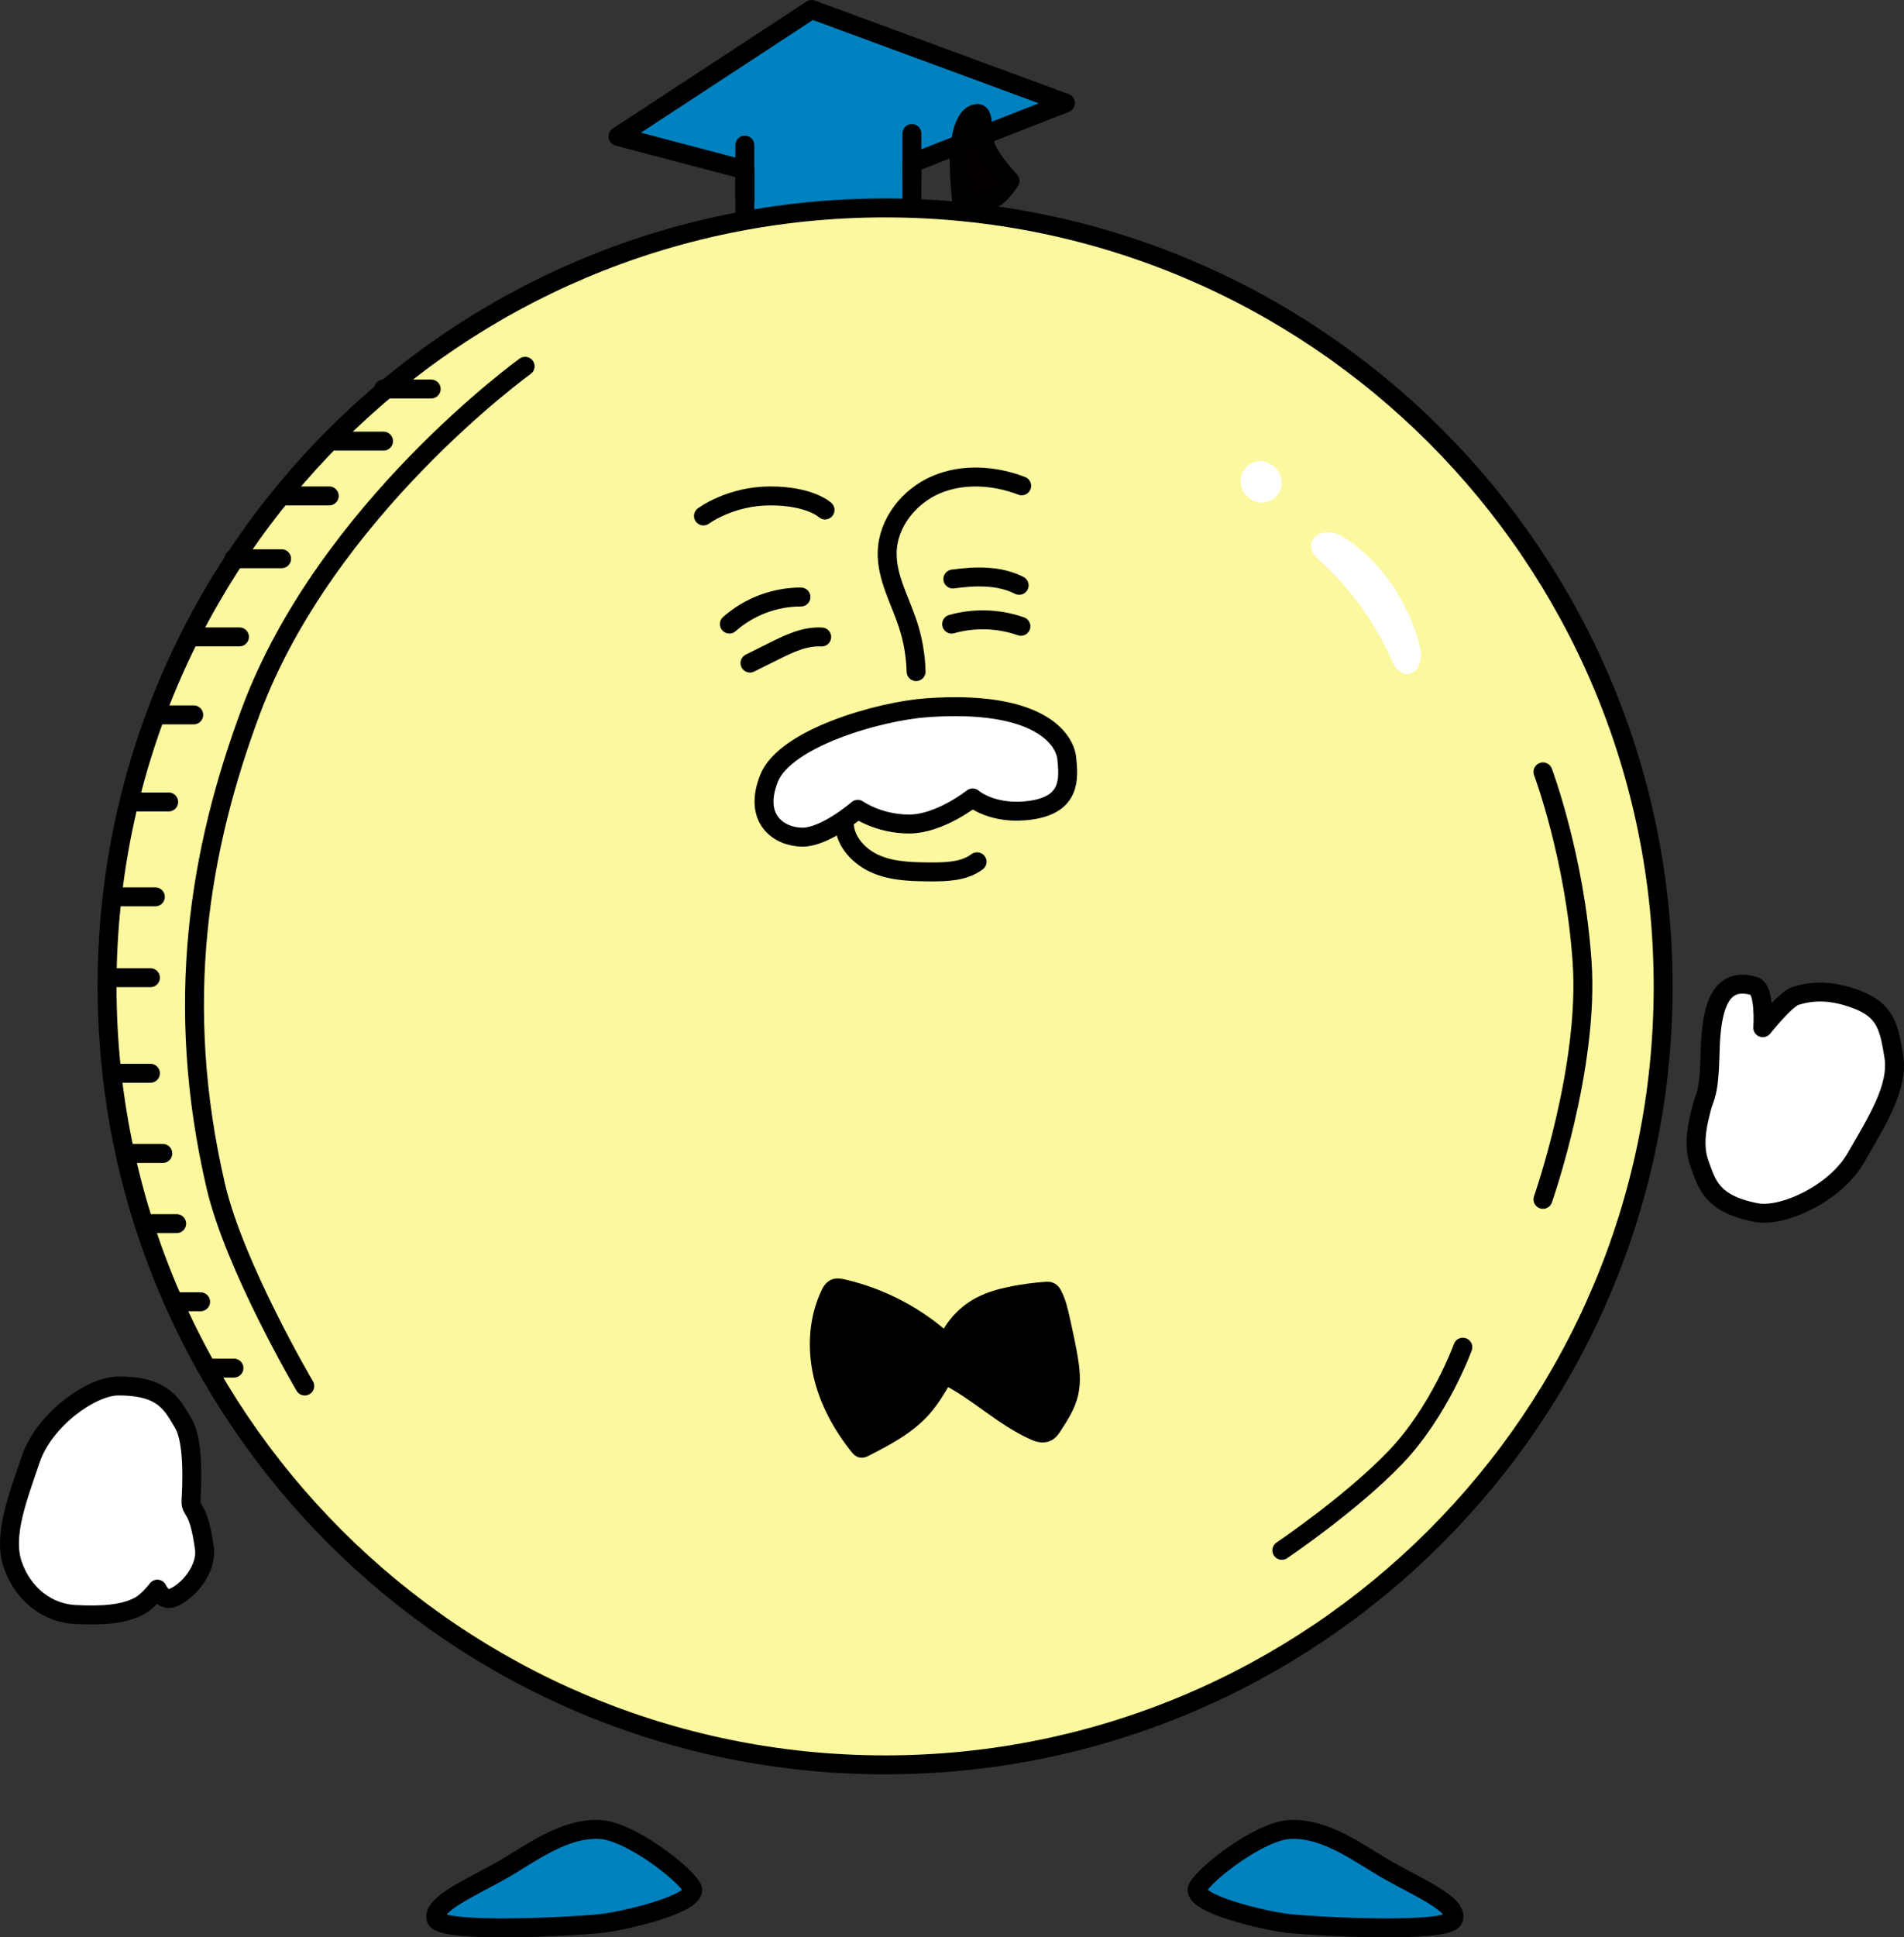 <?xml version="1.0" encoding="UTF-8"?><svg id="b" xmlns="http://www.w3.org/2000/svg" viewBox="0 0 91.55 93.105"><rect x="0" y="0" width="91.55" height="93.105" fill="#333333" stroke="none"/><defs><style>.d{fill:#fbf89f;}.d,.e,.f,.g,.h,.i,.j{stroke:#000;stroke-linecap:round;stroke-linejoin:round;stroke-width:.91px;}.e{fill:#0182c0;}.k{stroke-width:0px;}.k,.g{fill:#fff;}.f{fill:none;}.h{fill:#0182bf;}.j{fill:#040001;}</style></defs><g id="c"><polygon class="e" points="35.815 12.016 35.815 8.162 29.714 6.557 39.028 .455 51.23 4.951 43.845 7.841 43.845 11.695 35.815 12.016"/><path class="j" d="m46.98,5.454c.394-.035.192,1.027.45,1.669.257.644,1.134,1.564,1.134,1.564,0,0-.471.772-.877.878-.408.107-1.457,0-1.457,0,0,0-.105-.981-.106-1.798-.002-.817.15-2.248.856-2.312Z"/><path class="d" d="m79.97,47.403c0,20.662-16.748,37.412-37.41,37.412S5.148,68.065,5.148,47.403,21.898,9.993,42.559,9.993s37.41,16.748,37.41,37.41Z"/><path class="i" d="m45.505,64.625c.297-.768.87-1.425,1.59-1.823.512-.281,1.084-.433,1.656-.544.513-.098,1.031-.167,1.551-.203.062-.004.127-.007.182.021.062.031.1.094.131.154.192.366.284.775.375,1.18.129.582.259,1.164.361,1.752.104.588.18,1.197.047,1.78-.135.588-.472,1.105-.804,1.61-.065.097-.132.199-.234.258-.196.114-.446.032-.653-.064-1.538-.7-2.77-1.954-4.293-2.69-.327.571-.657,1.147-1.097,1.636-.759.84-1.791,1.371-2.799,1.885-.029.014-.063.03-.096.023-.036-.006-.063-.036-.088-.065-.83-1.025-1.485-2.212-1.777-3.498-.292-1.287-.204-2.679.372-3.866.046-.092.098-.186.185-.236.112-.065.252-.039.378-.011,1.885.426,3.651,1.364,5.06,2.686"/><path class="g" d="m5.671,66.608c-1.285.008-3.549,1.621-4.19,3.515-.643,1.896-1.364,3.709-.851,5.122.513,1.414,1.672,2.278,2.985,2.345,1.268.065,2.344,0,3.1-.418.429-.236.852-.802.852-.802,0,0,.257.611.737.416.792-.319,1.651-1.419,1.525-2.359-.285-2.133-.675-1.719-.643-2.328.033-.61.158-2.814-.369-3.693-.528-.883-.931-1.815-3.146-1.797Z"/><path class="h" d="m28.839,87.92c-1.734-.08-3.313,1.152-4.656,1.927-1.364.785-3.469,1.669-3.211,2.375.257.707,6.647.354,7.867.226,1.221-.129,4.85-.995,4.432-1.735-.417-.737-3.019-2.728-4.432-2.792Z"/><path class="h" d="m62.023,87.92c1.734-.08,3.312,1.152,4.656,1.927,1.364.785,3.468,1.669,3.211,2.375-.257.707-6.647.354-7.867.226-1.22-.129-4.85-.995-4.432-1.735.417-.737,3.018-2.728,4.432-2.792Z"/><path class="f" d="m33.824,24.797s1.284-.964,3.211-.964,2.635.675,2.635.675"/><path class="f" d="m49.125,23.348c-1.316-.505-2.829-.604-4.124-.049-1.296.556-2.312,1.835-2.343,3.244-.026,1.201.614,2.299.99,3.438.245.74.38,1.517.4,2.295"/><path class="f" d="m38.513,28.691c-1.254-.005-2.505.468-3.442,1.3"/><path class="f" d="m39.509,30.612c-.803-.049-1.566.318-2.287.676-.387.194-.775.387-1.161.578"/><path class="f" d="m45.816,27.826c1.075-.146,2.222-.187,3.188.304"/><path class="f" d="m45.758,29.993c1.086-.307,2.267-.269,3.331.106"/><path class="f" d="m40.596,39.602c.04.871.742,1.601,1.547,1.938.803.335,1.7.356,2.571.362.789.005,1.637-.016,2.267-.487"/><path class="g" d="m44.55,34.014c-2.243.16-6.808,1.444-7.578,3.403-.77,1.959.503,2.815,1.616,2.815s2.655-1.339,2.655-1.339c0,0,.994.708,2.472.708s3.051-1.254,3.051-1.254c0,0,.995.867,2.858.579,1.862-.29,1.767-1.51,1.67-2.474s-1.381-2.825-6.744-2.439Z"/><path class="f" d="m25.25,17.603s-9.573,6.891-13.186,16.57c-2.505,6.712-3.718,14.066-1.695,22.801.901,3.89,4.284,9.635,4.284,9.635"/><line class="f" x1="20.733" y1="18.695" x2="18.442" y2="18.695"/><line class="f" x1="18.442" y1="21.2" x2="16.152" y2="21.2"/><line class="f" x1="15.831" y1="23.833" x2="13.54" y2="23.833"/><line class="f" x1="13.54" y1="26.852" x2="11.249" y2="26.852"/><line class="f" x1="11.514" y1="30.607" x2="9.224" y2="30.607"/><line class="f" x1="9.315" y1="34.356" x2="7.559" y2="34.356"/><line class="f" x1="8.111" y1="38.541" x2="6.354" y2="38.541"/><line class="f" x1="7.47" y1="43.101" x2="5.713" y2="43.101"/><line class="f" x1="7.233" y1="46.986" x2="5.478" y2="46.986"/><line class="f" x1="7.233" y1="51.579" x2="5.478" y2="51.579"/><line class="f" x1="7.829" y1="55.432" x2="6.232" y2="55.432"/><line class="f" x1="8.494" y1="58.805" x2="7.22" y2="58.805"/><line class="f" x1="9.646" y1="62.561" x2="8.373" y2="62.561"/><line class="f" x1="11.249" y1="65.748" x2="10.172" y2="65.748"/><path class="k" d="m68.26,31.005c-.564-2.143-1.884-4.078-3.682-5.201-1.05-.656-2.106.253-1.183,1.085,1.538,1.385,2.714,3.017,3.554,4.907.502,1.131,1.664.549,1.31-.791Z"/><path class="k" d="m61.599,22.935c-.045-.164-.128-.305-.247-.424l-.063-.065c-.089-.093-.191-.16-.311-.2-.113-.06-.237-.086-.371-.082-.132-.004-.256.022-.371.082-.12.04-.223.107-.31.2-.051.065-.1.131-.15.194-.089.15-.132.312-.132.486.012.086.022.172.035.258.045.162.127.305.247.425l.064.064c.086.094.19.16.31.199.113.061.238.088.371.082.132.006.256-.021.369-.082.12-.039.225-.105.311-.199l.15-.195c.087-.15.131-.311.131-.485-.011-.086-.023-.171-.034-.257Z"/><path class="f" d="m74.19,37.096s1.542,4.099,1.884,9.152c.343,5.052-1.884,11.39-1.884,11.39"/><path class="f" d="m70.337,64.744s-1.113,3.084-3.254,5.31c-2.141,2.227-5.449,4.453-5.449,4.453"/><line class="g" x1="35.815" y1="6.974" x2="35.815" y2="9.612"/><line class="g" x1="43.845" y1="6.418" x2="43.845" y2="8.559"/><path class="g" d="m84.451,58.276c1.261.239,3.792-.906,4.789-2.642.996-1.735,2.054-3.376,1.822-4.862-.231-1.484-.441-2.233-1.804-2.746-1.189-.449-2.115-.426-2.936-.16-.467.148-1.562,1.524-1.562,1.524,0,0,.128-1.846-.417-2.004-1.579-.458-2.063.896-2.115,3.155-.049,2.15-.261,2.117-.408,2.709-.149.592-.458,1.691-.11,2.654.351.969.563,1.961,2.742,2.371Z"/></g></svg>